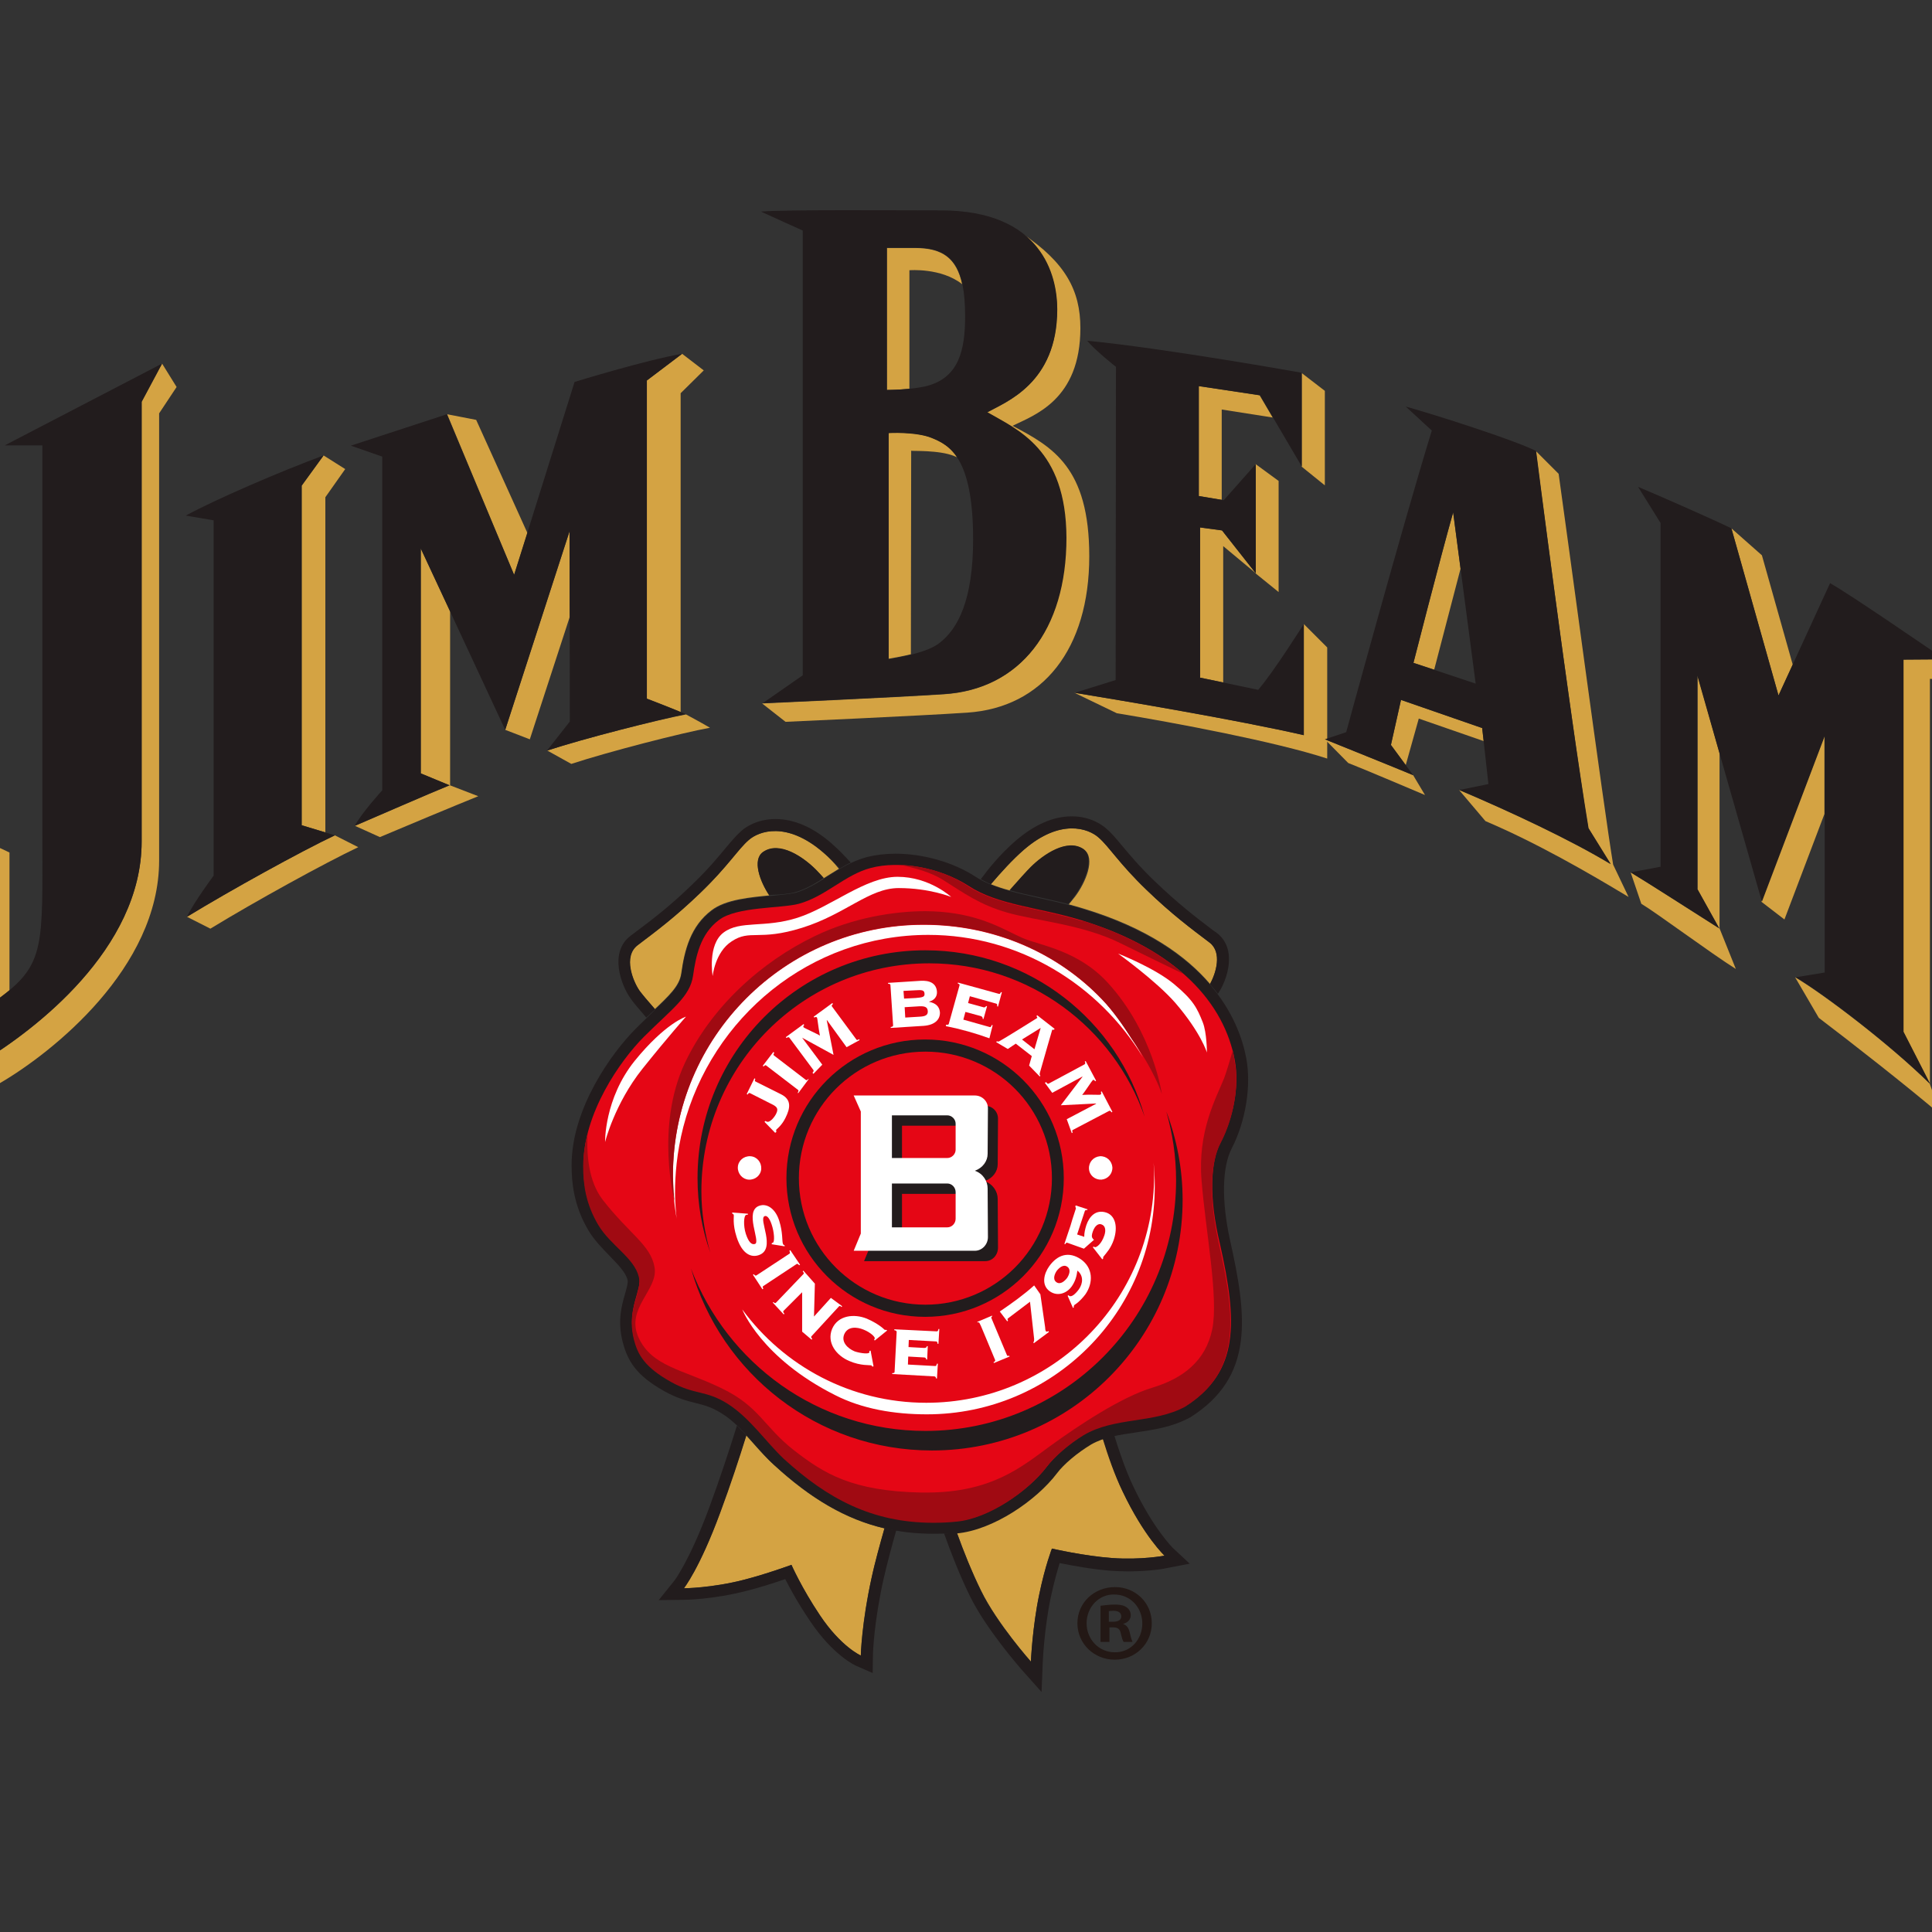 <?xml version="1.0" encoding="UTF-8"?> <svg xmlns="http://www.w3.org/2000/svg" xmlns:xlink="http://www.w3.org/1999/xlink" version="1.1" id="layer" x="0px" y="0px" viewBox="0 0 652 652" style="enable-background:new 0 0 652 652;" xml:space="preserve"><rect x="0" y="0" width="652" height="652" fill="#333333" stroke="none"/> <style type="text/css"> .st0{fill:#FFFFFF;} .st1{fill:#D4A343;} .st2{fill:#221C1D;} .st3{fill:#E50615;} .st4{fill:#1E0A06;} .st5{fill:#A00A12;} .st6{fill:#D1710C;} .st7{fill:#231815;} </style> <path class="st0" d="M236.8,402c0-42.5,33.9-77.6,76.4-77.6c33.7,0,62.8,22.4,73.2,52.5c-9-32.4-38.7-56.2-74-56.2 c-42.5,0-76.9,34.4-76.9,76.9c0,8.8,1.6,17.2,4.3,25.1C237.9,416.1,236.8,409.2,236.8,402"></path> <path class="st0" d="M385.8,356.8c-14.9-24.4-41.8-41.3-72.4-41.3c-39.9,0-73.1,27.8-82.6,64.8c-4.5,17.5-2.2,31.1-2.2,31.1 c-0.8-4.8-1.3-9.7-1.3-14.7c0-46.7,37.9-84.6,84.6-84.6c23.6,0,45.1,9.4,60.2,25.2C379.2,344.7,385.8,356.8,385.8,356.8"></path> <path class="st0" d="M204.3,385.5c0,0-0.3-14.6,10-27.4c10.4-12.8,17.3-14.9,17.3-14.9s-5.9,6.6-14.7,17.6 C207.5,372.6,204.3,385.5,204.3,385.5"></path> <path class="st0" d="M240.6,329.4c0,0-1.8-10.6,3.7-14.7c5.5-4.2,13.8-1.4,25-5c11.2-3.6,22.9-13.8,33.7-13.8 c10.8,0,18.1,6.8,18.1,6.8s-7.3-3-17.7-3c-10,0-17.9,8.8-32.6,13.4c-14.7,4.6-17.5,0.4-23.8,4.6 C241.4,321.4,240.6,329.4,240.6,329.4"></path> <path class="st0" d="M377.3,321.9c0,0,12.3,4.8,18.9,10.3c6.5,5.4,7.8,8.1,9.7,12.9c1.4,3.5,1.4,10.2,1.4,10.2s-2-6.7-10.7-16.8 C390.1,330.9,377.3,321.9,377.3,321.9"></path> <path class="st1" d="M230.8,536c0,0,9.4-0.1,20.4-2.9c7.4-1.9,15.9-5,15.9-5s3.4,7.7,9.6,17c7.2,10.7,13.8,13.6,13.8,13.6 s0.2-10.9,3.7-26.5c1-4.8,2.8-11,4.3-16.4c-13-3-24.9-10-37.3-21.4c-2.4-2.2-4.6-4.6-6.7-7c-0.9-1-1.8-2-2.7-3 c-2.3,7.4-5.5,17-8.8,26C236.1,529.3,230.8,536,230.8,536"></path> <path class="st1" d="M277.8,287.7c-12.4-10.7-21.8-7.2-25.2-4.2c-3.6,3.1-7,8.9-16.2,17.7c-8.6,8.3-15.1,13.1-21.3,17.8 c-5,3.8-1.5,12.3,0.7,15.4c0.7,0.9,2.8,3.4,5.2,6.2l-0.6,0.5c5.5-5.2,8.9-8.4,9.5-12.6c1.1-7.9,3.1-15.9,10.2-21.3 c4.8-3.7,13.1-4.4,20.4-5.1l-0.9,0.1c-3.1-4.7-5.8-12-2.1-14.6c5.6-3.9,13.7,1.7,17.9,6c0.7,0.7,1.6,1.7,2.6,2.8 c-1.2,0.7-2.3,1.4-3.5,2.1c1.6-0.9,3.1-1.9,4.7-2.9c1.3-0.8,2.6-1.6,3.9-2.4C281.6,291.3,279.8,289.4,277.8,287.7"></path> <path class="st1" d="M347.9,560.7c0,0,0.5-11.6,2.8-22.6c2-9.7,4.3-15.5,4.3-15.5s10.7,2.5,20.4,3.2c9.7,0.7,17.6-0.8,17.6-0.8 s-6.9-6.6-14.2-21.8c-2.5-5.3-4.7-12-6.6-17.9c-1.4,0.5-2.8,1.1-4.1,1.8c-4.5,2.7-9.2,6.6-11.6,9.7c-6.9,9-21.3,19-33.6,20.3 c2.3,6.4,5.1,13.5,8.2,19.7C336.5,547.9,347.9,560.7,347.9,560.7"></path> <path class="st1" d="M408.2,318.1c-6.2-4.7-12.7-9.5-21.3-17.8c-9.2-8.9-12.6-14.6-16.2-17.7c-3.4-3-12.8-6.5-25.2,4.2 c-3.8,3.3-7.7,7.6-11.1,11.6l0,0c2,0.8,4.1,1.5,6.4,2.1l0,0c3-3.4,5.8-6.6,7.1-7.8c4.2-4.2,12.3-9.9,17.9-6c4.1,2.9,0.5,11.3-3,15.9 c-0.6,0.8-1.4,1.7-2.1,2.6c1.6,0.4,3.2,0.9,4.9,1.4c21.5,6.5,34.7,16,42.8,25.5C410.4,328.3,412.5,321.4,408.2,318.1"></path> <path class="st2" d="M314.9,517.6c-19.7,0-36.2-7.2-53.6-23.2c-2.4-2.1-4.5-4.6-6.7-7c-3.4-3.9-6.9-7.9-11.2-10.5 c-3.2-2-5.7-2.7-8.6-3.4c-2.8-0.7-6.3-1.6-10.6-4c-9.6-5.4-12.4-10.2-14.1-16.8c-1.8-7.2-0.2-12.4,0.9-16.3c0.5-1.8,1-3.5,0.8-4.4 c-0.6-2.6-3.3-5.3-6.1-8.2c-2.4-2.5-5.2-5.3-7.2-8.7c-4.9-8.3-5.6-16.1-5.6-21.9c0-19.2,13.6-38,21.7-46.1c1.8-1.8,3.6-3.5,5.1-5 l0.8-0.8c5.5-5.2,8.9-8.4,9.5-12.6c1.1-7.9,3.1-15.9,10.2-21.3c4.8-3.7,13.1-4.4,20.4-5.1c3-0.3,6.1-0.6,7.8-1 c3.9-1.1,7.4-3.3,11-5.6c4.1-2.6,8.3-5.2,13.3-6.5c2.9-0.7,6.1-1.1,9.5-1.1c9.4,0,19.5,2.9,26.9,7.7c5.8,3.8,13.2,5.4,21.7,7.3 c4.5,1,9.6,2.1,14.7,3.7c42.2,12.8,52.6,37.1,55.1,50.4c1.7,9.3-0.2,21.2-4.9,30.3c-3.3,6.4-3.5,17.7-0.6,31 c5.7,25.5,8.4,46.1-13.4,59.8c-6,3.3-12.3,4.2-18.3,5.1c-5.6,0.8-10.9,1.6-15.2,4.1c-4.5,2.7-9.2,6.6-11.5,9.7 c-6.9,9.1-21.5,19.2-33.9,20.3C320,517.5,317.4,517.6,314.9,517.6"></path> <path class="st3" d="M411.9,385.5c4.1-7.8,6.5-18.7,4.8-27.7c-3.5-19-19.1-37.3-52-47.3c-14.3-4.4-28-5.1-37.8-11.5 c-9.9-6.4-23.5-8.6-33-6.1c-8.8,2.3-15.2,9.6-24.3,12.1c-5.9,1.6-21.1,0.9-27,5.5c-6.3,4.7-7.8,12.4-8.7,18.7 c-1,7.2-7.2,11.3-16.6,20.7c-8.1,8.1-20.5,26-20.4,43.4c0,6.4,1,12.9,5.1,19.8c4.1,6.9,12.2,11.1,13.7,17.6c1.1,4.8-4.3,10.7-1.7,21 c1.3,5.1,3.5,9.4,12.6,14.4c7.9,4.4,11.7,2.7,19,7.3c7.6,4.8,13.1,13.1,19.1,18.7c16.2,14.8,33.1,23.5,58.3,21.2 c10.7-1,24.1-10.2,30.3-18.4c2.8-3.7,7.7-7.9,12.5-10.8c10.5-6.3,23.8-3.9,34.4-9.7c18.1-11.5,17.4-28.3,11.5-54.6 C407.9,404,408.5,392.2,411.9,385.5"></path> <path class="st2" d="M357,397.6h-2c0,11.8-4.8,22.5-12.5,30.2c-7.7,7.7-18.4,12.5-30.2,12.5c-11.8,0-22.5-4.8-30.2-12.5 c-7.7-7.7-12.5-18.4-12.5-30.2c0-11.8,4.8-22.5,12.5-30.2c7.7-7.7,18.4-12.5,30.2-12.5c11.8,0,22.5,4.8,30.2,12.5 c7.7,7.7,12.5,18.4,12.5,30.2H357h2c0-25.8-20.9-46.8-46.8-46.8c-25.8,0-46.8,20.9-46.8,46.8c0,25.8,20.9,46.8,46.8,46.8 c25.8,0,46.8-20.9,46.8-46.8H357z"></path> <path class="st2" d="M393.6,375.1c2.1,7.4,3.3,15.1,3.3,23.2c0,46.7-37.9,84.6-84.6,84.6c-36.2,0-67-22.8-79.1-54.8 c10.1,35.5,42.6,61.4,81.3,61.4c46.8,0,84.6-37.9,84.6-84.6C399.1,394.4,397.1,384.4,393.6,375.1"></path> <path class="st2" d="M236.7,402c0-42.5,34.4-76.9,76.9-76.9c33.7,0,62.2,21.7,72.7,51.8c-9.1-32.4-38.7-56.2-74-56.2 c-42.5,0-76.9,34.4-76.9,76.9c0,8.8,1.5,17.2,4.3,25.1C237.8,416.1,236.7,409.2,236.7,402"></path> <path class="st0" d="M385.7,356.8c-14.8-24.4-41.7-41.3-72.4-41.3c-39.9,0-73.1,27.8-82.7,64.8c-4.5,17.5-2.2,31.1-2.2,31.1 c-0.9-4.8-1.3-9.7-1.3-14.7c0-46.7,37.9-84.6,84.6-84.6c23.6,0,45.1,9.4,60.2,25.2C379.1,344.7,385.7,356.8,385.7,356.8"></path> <path class="st0" d="M250.5,441.9c14,19.1,36.6,31.5,62.1,31.5c42.5,0,76.9-34.4,76.9-76.9c0-1.4-0.1-2.7-0.2-4.1 c0.3,2.6,0.4,5.3,0.4,8c0,42.5-34.4,76.9-76.9,76.9c-11,0-21.8-1.8-31-6.5C256.8,458.2,250.5,441.9,250.5,441.9"></path> <path class="st0" d="M204.2,385.4c0,0-0.3-14.6,10-27.4c10.4-12.8,17.3-14.9,17.3-14.9s-5.9,6.6-14.7,17.6 C207.4,372.5,204.2,385.4,204.2,385.4"></path> <path class="st0" d="M240.5,329.4c0,0-1.8-10.6,3.7-14.7c5.6-4.2,13.8-1.4,25-5c11.2-3.6,22.9-13.8,33.7-13.8 c10.8,0,18.1,6.8,18.1,6.8s-7.3-3-17.7-3c-10,0-17.9,8.8-32.6,13.4c-14.7,4.6-17.5,0.4-23.8,4.6 C241.3,321.3,240.5,329.4,240.5,329.4"></path> <path class="st0" d="M377.3,321.8c0,0,12.3,4.8,18.9,10.3c6.5,5.4,7.8,8.1,9.7,12.9c1.4,3.5,1.4,10.2,1.4,10.2s-2-6.7-10.7-16.8 C390,330.9,377.3,321.8,377.3,321.8"></path> <path class="st2" d="M347.8,292.6c-1.3,1.3-4.1,4.4-7.1,7.8c3.1,0.9,6.4,1.6,10,2.4c3,0.7,6.4,1.4,9.8,2.3c0.8-0.9,1.5-1.8,2.1-2.7 c3.5-4.6,7-13,3-15.9C360.1,282.8,352,288.4,347.8,292.6"></path> <path class="st2" d="M268.3,301.1c3.5-1,6.6-2.8,9.7-4.8c-0.9-1-1.8-2-2.6-2.8c-4.2-4.2-12.3-9.9-17.9-6c-3.7,2.6-1.1,9.9,2.1,14.6 l0.9-0.1C263.5,301.9,266.6,301.6,268.3,301.1"></path> <path class="st2" d="M334.4,298.4c3.4-4,7.3-8.3,11.1-11.6c12.3-10.7,21.8-7.2,25.2-4.2c3.6,3.1,7,8.9,16.2,17.7 c8.6,8.3,15.1,13.1,21.3,17.8c4.3,3.3,2.2,10.3,0.1,14c1,1.1,1.9,2.2,2.7,3.3c3.1-4.5,6.8-15.1-0.4-20.6l-1.3-0.9 c-5.8-4.4-11.8-9-19.7-16.6c-5.2-5-8.5-9-11.1-12.1c-2-2.4-3.5-4.2-5.3-5.7c-1.4-1.2-5.3-4-11.5-4c-6.3,0-12.6,2.8-18.9,8.2 c-5.5,4.7-9.9,10.4-11.8,13C332.1,297.3,333.2,297.9,334.4,298.4"></path> <path class="st2" d="M382.4,501.5c-2.4-5-4.6-11.4-6.4-17.2c-1.4,0.3-2.7,0.7-3.9,1.1c1.8,5.9,4.1,12.5,6.7,17.8 c7.2,15.3,14.2,21.8,14.2,21.8s-7.9,1.5-17.6,0.8c-9.7-0.7-20.4-3.2-20.4-3.2s-2.3,5.9-4.3,15.6c-2.3,11-2.8,22.6-2.8,22.6 s-11.4-12.8-16.8-23.8c-3-6.2-5.9-13.3-8.2-19.7l-0.3,0c-1.3,0.1-2.6,0.1-4,0.2c2.4,6.8,5.5,14.6,8.8,21.3 c5.4,10.9,16.2,23.3,17.4,24.7l6.7,7.5l0.4-10c0-0.1,0.5-11.5,2.7-21.9c1.1-5.2,2.3-9.3,3-11.6c4,0.8,10.8,2.1,17.4,2.6 c1.8,0.1,3.7,0.2,5.6,0.2c7.2,0,12.5-0.9,13.1-1.1l7.8-1.5l-5.8-5.4C395.6,522.1,389.2,515.9,382.4,501.5"></path> <path class="st2" d="M218.1,343.4c0.5-0.5,1.1-1,1.6-1.5l0.8-0.7l0.6-0.6c-2.4-2.7-4.5-5.2-5.2-6.2c-2.2-3.1-5.7-11.6-0.7-15.4 c6.2-4.7,12.7-9.5,21.3-17.8c9.2-8.9,12.6-14.6,16.2-17.7c3.4-3,12.8-6.5,25.2,4.2c2,1.7,3.8,3.6,5.5,5.4c1.2-0.7,2.4-1.4,3.7-2 c-1.9-2.1-4.1-4.4-6.5-6.5c-6.3-5.5-12.7-8.2-18.9-8.2c-6.2,0-10.2,2.8-11.5,4c-1.8,1.6-3.4,3.5-5.5,6c-2.4,2.9-5.7,6.9-10.9,11.9 c-7.8,7.6-13.8,12.1-19.8,16.6l-1.2,0.9c-7.4,5.6-3.1,16.8-0.1,21C213.3,337.8,215.6,340.5,218.1,343.4"></path> <path class="st2" d="M298.5,515.7c-1.6,5.5-3.2,11.6-4.3,16.5c-3.4,15.6-3.7,26.5-3.7,26.5s-6.7-2.9-13.8-13.6 c-6.2-9.2-9.6-17-9.6-17s-8.5,3.1-15.9,5c-11,2.9-20.4,2.9-20.4,2.9s5.3-6.6,12.3-25.6c3.4-9.1,6.5-18.6,8.8-26 c-1-1.1-2.1-2.2-3.2-3.3c-2.4,7.7-5.8,18.1-9.4,27.8c-6.6,17.8-11.6,24.4-11.7,24.5l-5.3,6.6l8.5-0.1c0.4,0,10-0.1,21.4-3.1 c3.6-0.9,7.9-2.2,12.8-3.9c1.5,3,4.4,8.3,8.4,14.2c7.8,11.6,15.3,15,15.6,15.1l5.5,2.4l0.1-6.1c0-1.1,0.4-11.4,3.6-25.7 c1.1-4.8,2.7-10.9,4.3-16.5C301.2,516.3,299.9,516,298.5,515.7"></path> <path class="st2" d="M323.2,417.7c1.5,0,2.8-1.3,2.8-2.9v-9c0-1.6-1.3-2.9-2.8-2.9h-18.8v14.8H323.2z M323.2,394.3 c1.5,0,2.8-1.3,2.8-2.8v-8.8c0-1.5-1.3-2.8-2.8-2.8h-18.8v14.4H323.2z M294,378.6l-2.4-5.4h40.9c2.4,0,4.3,1.9,4.3,4.3l-0.1,15.4 c0,2.4-1.6,4.7-4.4,5.7c2.8,1,4.4,3.5,4.4,6l0.1,16.4c0,2.6-1.9,4.6-4.3,4.6h-40.9l2.4-5.8V378.6z"></path> <path class="st0" d="M319.7,414.2c1.5,0,2.8-1.3,2.8-2.9v-9c0-1.6-1.3-2.9-2.8-2.9H301v14.8H319.7z M319.7,390.8 c1.5,0,2.8-1.3,2.8-2.8v-8.8c0-1.5-1.3-2.8-2.8-2.8H301v14.4H319.7z M290.5,375.1l-2.4-5.4H329c2.4,0,4.4,1.9,4.4,4.3l-0.1,15.4 c0,2.4-1.6,4.7-4.3,5.7c2.8,1,4.3,3.5,4.3,6l0.1,16.4c0,2.5-2,4.6-4.4,4.6h-40.9l2.4-5.8V375.1z"></path> <path class="st0" d="M367.5,394.4c-0.1-2.2,1.5-4,3.7-4.2c2.2-0.1,4,1.5,4.2,3.7c0.1,2.2-1.5,4-3.7,4.2 C369.5,398.2,367.6,396.6,367.5,394.4"></path> <path class="st0" d="M249,393.9c0.1-2.2,2-3.8,4.2-3.7c2.2,0.1,3.8,2,3.7,4.2c-0.1,2.2-2,3.8-4.2,3.7 C250.6,398,248.9,396.1,249,393.9"></path> <path class="st0" d="M258,378.6l0.3-0.3l0.4,0.2c1.2,0.6,3-2,3.3-2.8c0.7-1.5,0.2-2.1-1-2.8l-7.9-4c-0.2-0.1-0.5-0.1-0.8,0.5 l-0.3-0.2l2.6-5.3l0.3,0.2c-0.3,0.7-0.1,0.8,0.1,0.9l8.6,4.3c3.6,1.8,3.1,4.7,1.5,7.9c-1.2,2.5-2.9,3.8-3.1,4 c-0.1,0.2-0.1,0.4,0,0.8l-0.4,0.3L258,378.6z"></path> <path class="st0" d="M305.5,343.4l4.9-0.3c2-0.1,2.8-0.6,2.7-1.9c-0.1-1.3-0.9-1.7-2.9-1.6l-4.9,0.3L305.5,343.4z M305.1,337 l3.9-0.2c2.5-0.2,3.1-0.4,3-1.5c-0.1-1.1-0.7-1.3-3.2-1.1l-3.9,0.2L305.1,337z M300.5,332.5c0-0.3-0.1-0.5-0.8-0.5l0-0.3l10.9-0.7 c3.1-0.2,5.4,0.8,5.6,3.7c0.1,1.7-1,2.9-2.6,3.3v0.1c2,0.4,3.4,1.4,3.6,3.5c0.1,2.3-1.5,4.3-5.5,4.6l-11.1,0.7l0-0.3 c0.7-0.1,0.8-0.3,0.8-0.6L300.5,332.5z"></path> <path class="st0" d="M272.9,364.2l-0.1-0.1c-0.5,0.5-0.7,0.5-0.9,0.3l-10.7-8.2c-0.2-0.2-0.3-0.3,0.1-0.9L261,355l-3.6,4.7l0.3,0.2 c0.5-0.5,0.7-0.5,0.9-0.3l10.7,8.2c0.2,0.1,0.3,0.3-0.1,1l0.2,0.1L272.9,364.2z"></path> <path class="st0" d="M351.2,346.9l-2.1,7.2l-4.2-3.3L351.2,346.9z M347.3,359.6l3.6,3.7l0.2-0.3c-0.3-0.2-0.3-0.5-0.1-1.2 c1.3-4.5,4-14.1,4.1-14.3l0.6,0l0.2-0.3l-5.9-4.6l-0.2,0.3l0.3,0.6c-0.1,0.1-12,7.5-12.7,7.8c-0.4,0.3-0.6,0.2-1,0.1l-0.2,0.3 l3.9,2.3l2.7-1.8l5.4,4.2L347.3,359.6z"></path> <path class="st0" d="M333.9,350.4l1.1-4.4l-0.3-0.1c-0.3,0.7-0.4,0.8-0.7,0.7l-8.9-2.5l0.7-2.6l5.2,1.4c0.5,0.2,0.7,0.5,0.6,0.9 l0.3,0.1l1.2-4.3l-0.3-0.1c-0.2,0.3-0.5,0.6-1,0.4l-5.1-1.4l0.6-2.3l8.9,2.5c0.3,0.1,0.4,0.3,0.3,0.9l0.3,0.1l1.3-4.8l-0.3-0.1 c-0.3,0.6-0.4,0.7-0.7,0.6l-13.8-3.8l-0.1,0.3c0.7,0.2,0.7,0.5,0.6,0.7l-3.6,12.9c-0.1,0.3-0.2,0.4-0.9,0.3l-0.1,0.5 C324.3,347.3,329.2,348.7,333.9,350.4"></path> <path class="st0" d="M277.5,359.3l-6.8-9.1l0,0l10.6,5.8l0,0l-2.3-11.7l0.1,0l6.6,9.1l4.4-2.4l-0.2-0.3c-0.6,0.4-0.8,0.3-0.9,0.1 l-8.2-11.1c-0.2-0.2-0.2-0.4,0.3-0.9l-0.2-0.3l-6.3,4.6l0.2,0.3c0.4-0.2,0.7-0.3,0.9,0c0.2,0.3,0.4,3,1,6.1 c-0.7-0.5-5.4-2.6-5.5-2.8c-0.2-0.3-0.1-0.5,0.2-0.8l-0.2-0.3l-6,4.4l0.2,0.3c0.6-0.4,0.8-0.3,1-0.1l8.1,10.9 c0.1,0.2,0.2,0.4-0.3,0.9l0.3,0.4L277.5,359.3z"></path> <path class="st0" d="M355.1,368.8l10.2-5.5l0,0.1l-7.3,9.6l0,0l11.9-0.6l0,0.1l-9.9,5.2l1.7,4.7l0.3-0.2c-0.3-0.7-0.1-0.8,0.1-0.9 l12.2-6.4c0.2-0.1,0.5-0.1,0.8,0.5l0.3-0.2l-3.6-6.9l-0.3,0.2c0.2,0.4,0.2,0.7-0.1,0.9c-0.3,0.2-3.1-0.1-6.2,0.1 c0.6-0.6,3.4-4.9,3.6-5c0.3-0.2,0.5,0,0.8,0.4l0.3-0.2l-3.5-6.6l-0.3,0.1c0.3,0.7,0.1,0.8-0.1,1l-12.1,6.5c-0.2,0.1-0.5,0.1-0.8-0.5 l-0.5,0.2L355.1,368.8z"></path> <path class="st0" d="M356.5,432.7c1.4,1,2.9-0.5,3.6-1.4c0.6-0.9,1.5-2.8,0.1-3.8c-1.4-1-2.9,0.5-3.6,1.4 C356,429.8,355.1,431.7,356.5,432.7 M360.3,437.3l0.3-0.2l0.2,0.2c0.8,0.6,2.2-0.7,3.3-2.2c1.4-2,1.6-4.6-0.5-6.3 c-0.3,2.2-0.8,3.7-1.9,5.3c-1.7,2.4-4.8,3.5-7.4,1.7c-3-2.1-2-6-0.2-8.5c2.8-3.9,6.6-5.1,10.7-2.3c4.1,2.9,4.2,7.9,1.5,11.8 c-0.9,1.2-1.8,2.1-2.5,2.7c-0.7,0.6-1.3,0.9-1.3,1c-0.1,0.2-0.2,0.4-0.1,0.7l-0.3,0.2L360.3,437.3z"></path> <path class="st0" d="M365.8,421.4l3.4-3c-0.3-0.2-0.5-0.5-0.6-0.7c-0.2-0.3-0.2-1,0.2-2.1c0.7-2,1.9-2.8,2.9-2.4 c1.3,0.4,1.6,1.9,1,3.7c-1,3-2.7,4.1-3.2,4l-0.4-0.2l-0.3,0.2l3.2,4.1l0.3-0.3l0-0.5l0.4-0.5c0.6-0.8,2.2-2.4,3.2-5.4 c1.4-4.3,0.5-8.1-2.6-9.1c-3.5-1.1-5.7,1.3-6.7,4.3c-0.4,1.3-0.7,2.5-0.7,3.9l-2.4-0.8l2.6-7.9c0.1-0.2,0.3-0.5,0.8-0.3l0.1-0.3 l-4-1.3l-0.1,0.4l0.2,0.6l-1.2,3.7c-0.4,1.5-0.9,3-1.4,4.4l-1.3,3.9l0.3,0.1c0.1-0.3,0.3-0.6,0.7-0.5L365.8,421.4z"></path> <path class="st0" d="M329.8,446.1l0.1,0.2c0.2-0.1,0.6-0.1,0.7,0.3l0.4,0.8l1.3,3.1l3.5,8.4c0.2,0.4-0.1,0.6-0.5,0.8l0.1,0.3 l5.3-2.2l-0.1-0.3c-0.3,0.1-0.7,0.2-0.8-0.2l-5.2-12.4c-0.1-0.4-0.1-0.5,0.3-0.7l-0.1-0.2L329.8,446.1z"></path> <path class="st0" d="M353.8,449.2c-0.3,0.2-0.6,0.3-0.9,0c-0.1-0.2-0.2-0.8-0.2-1.3l-1.6-11.1l-2.1-3c-3.7,3.3-7.5,6-11.6,8.8 l2.5,3.3l0.3-0.2c-0.3-0.4-0.2-0.7,0-0.8l7.4-5.6l1.4,12.6c0,0.4,0,0.9-0.3,1.1l0.2,0.3l5.1-3.8L353.8,449.2z"></path> <path class="st0" d="M252.4,409.6l0,0.3l-0.6,0.1c-0.8,0.2-1,3.6-0.1,6.4c0.9,2.7,1.9,3.8,3.1,3.4c2-0.7-3.8-11.2,1.5-12.9 c2.7-0.9,5.5,1.2,6.7,5.2c1.2,3.8,0.9,6.8,1.2,7.6c0.1,0.4,0.4,0.5,0.6,0.6l0,0.3l-4.4-0.7l0.1-0.4l0.3-0.1c0.7-0.2,0.5-3.6-0.4-6.2 c-0.8-2.4-1.7-3-2.3-2.8c-2.4,0.8,4.1,11.2-2.1,13.2c-2.4,0.8-5.5-0.2-7.4-6.1c-1.5-4.6-0.8-7-1-7.6l-0.5-0.4l0-0.3L252.4,409.6z"></path> <path class="st0" d="M254.1,430.2l0.3-0.2c0.4,0.6,0.7,0.5,0.9,0.4l11.1-7.3c0.2-0.1,0.3-0.3,0-1l0.3-0.2l3.3,4.9l-0.3,0.2 c-0.5-0.6-0.7-0.5-0.9-0.4l-11.2,7.4c-0.2,0.1-0.3,0.3,0,0.9l-0.3,0.2L254.1,430.2z"></path> <path class="st0" d="M295.2,452.4l-0.2-0.3l0.2-0.4c0.2-0.5-1.5-2.1-3.8-3c-2.2-0.9-5.3-1.2-6.5,1.6c-1.1,2.7,1.3,4.8,3.4,5.7 c0.9,0.4,4.7,1.2,5.1,0.4l0-0.5l0.4-0.1l1,5.3l-0.4,0.1l-0.3-0.4c-0.5-0.2-3.6,0.2-7.5-1.5c-4.3-1.8-7.7-6.1-5.8-10.8 c2-4.7,7.5-5.2,11.7-3.5c2.1,0.9,3.5,1.8,4.5,2.5s1.4,1.2,1.6,1.3l0.5,0l0.3,0.2L295.2,452.4z"></path> <path class="st0" d="M316.1,449.3c0.3,0,0.5-0.1,0.6-0.8l0.3,0l-0.3,5l-0.3,0c-0.1-0.7-0.2-0.8-0.5-0.8l-9.2-0.5l-0.1,2.4l5.3,0.3 c0.6,0,0.8-0.2,0.9-0.6l0.3,0l-0.2,4.5l-0.3,0c-0.1-0.4-0.2-0.7-0.8-0.7l-5.3-0.3l-0.1,2.7l9.2,0.5c0.3,0,0.4-0.1,0.6-0.8l0.3,0 l-0.3,5l-0.3,0c-0.1-0.5-0.2-0.6-0.5-0.7l-14.3-0.8l0-0.3c0.7,0,0.8-0.2,0.8-0.5l0.7-13.4c0-0.2-0.1-0.5-0.8-0.6l0-0.3L316.1,449.3z "></path> <path class="st0" d="M275,433.2l-3.9-4.4l-0.2,0.3c0.5,0.5,0.4,0.7,0.2,0.9l-9.2,9.6c-0.2,0.2-0.4,0.3-0.9-0.2l-0.2,0.2l3.7,4 l0.2-0.3c-0.5-0.5-0.4-0.7-0.3-0.9l6.3-6.3l0,13.3l3.2,2.7l0.2-0.3c-0.5-0.5-0.4-0.7-0.2-0.9l9.2-10c0.2-0.2,0.4-0.3,0.9,0.2 l0.2-0.3l-3.8-2.8l-5.7,6.3L275,433.2z"></path> <path class="st4" d="M416,354.5L416,354.5c0.3,1.1,0.5,2.2,0.7,3.3c0.4,2,0.6,4.1,0.6,6.3c0-2.1-0.2-4.2-0.6-6.3 C416.5,356.7,416.3,355.6,416,354.5"></path> <path class="st5" d="M416,354.5c-1.1,4-2.2,7.5-2.9,9.4c-2.7,6.7-9,17.9-7.6,34.5c1.3,16.6,5.8,39.4,3.6,50.2 c-2.2,10.7-9.9,16.6-20.2,19.7c-10.3,3.1-24.6,12.5-34.5,19.7c-9.6,7-19.7,15.7-41.8,15.7c-0.5,0-1.1,0-1.7,0 c-23.3-0.5-32.7-6.3-43-14.3c-10.3-8.1-11.6-14.8-24.6-21c-13-6.3-23.3-7.2-27.8-17c-4.5-9.9,6.7-16.1,5.4-23.7 c-1.3-7.6-8.5-11.2-17.5-22.8c-4.8-6.2-5.5-15.3-5.1-22.4c-0.9,3.6-1.5,7.4-1.5,11.1c0,6.4,1,12.9,5.1,19.8 c4.1,6.9,12.2,11.1,13.7,17.6c0.1,0.5,0.2,1,0.2,1.5c0,3.6-2.6,7.9-2.6,14c0,1.7,0.2,3.5,0.7,5.5c1.3,5.1,3.6,9.4,12.6,14.4 c7.9,4.4,11.7,2.7,19,7.3c7.6,4.8,13.1,13.1,19.1,18.7c14.5,13.2,29.5,21.5,50.4,21.5c2.5,0,5.2-0.1,7.9-0.4 c10.7-1,24-10.2,30.2-18.3c2.8-3.7,7.8-7.9,12.5-10.8c10.5-6.3,23.8-3.9,34.4-9.7c11.2-7.1,15.2-16.3,15.2-28.5 c0-7.5-1.5-16.1-3.8-26.1c-1.6-7.3-2.4-13.7-2.4-19.2c0-6.4,1-11.5,2.9-15.1c3.2-6.1,5.3-14,5.3-21.5c0-2.1-0.2-4.2-0.6-6.3 C416.5,356.7,416.3,355.6,416,354.5"></path> <path class="st4" d="M326.9,299L326.9,299c9.9,6.5,23.6,7.2,37.8,11.5c0.1,0,0.1,0,0.2,0c-0.1,0-0.1,0-0.2,0 C350.4,306.1,336.7,305.4,326.9,299 M365,310.6c0,0,0.1,0,0.1,0C365,310.6,365,310.6,365,310.6 M365.2,310.6 C365.2,310.6,365.2,310.7,365.2,310.6C365.2,310.7,365.2,310.6,365.2,310.6 M365.4,310.7C365.4,310.7,365.4,310.7,365.4,310.7 C365.4,310.7,365.4,310.7,365.4,310.7 M365.5,310.8C365.6,310.8,365.6,310.8,365.5,310.8C365.6,310.8,365.6,310.8,365.5,310.8 M365.7,310.8C365.7,310.8,365.7,310.8,365.7,310.8C365.7,310.8,365.7,310.8,365.7,310.8 M365.9,310.9L365.9,310.9"></path> <path class="st5" d="M303.9,291.9c4.4,0.9,10.1,2.4,14.1,4.9c7.2,4.5,12.5,8.5,22,11.2c9.4,2.7,25.5,4,38.1,10.3 c8.7,4.3,15.6,7.6,21.3,10.4c-8.1-7.1-19.1-13.2-33.5-17.8h0c-0.1,0-0.1,0-0.2-0.1c0,0,0,0,0,0c-0.1,0-0.1,0-0.1,0c0,0,0,0,0,0 c0,0-0.1,0-0.1,0c0,0,0,0-0.1,0c0,0-0.1,0-0.1,0c0,0,0,0-0.1,0c0,0-0.1,0-0.1,0c0,0-0.1,0-0.1,0c0,0-0.1,0-0.1,0 c-0.1,0-0.1,0-0.2-0.1c-14.3-4.3-28-5.1-37.8-11.5C320.1,294.6,311.7,292.2,303.9,291.9"></path> <path class="st5" d="M312.3,307.5c-10.5,0-24.5,2.2-37.3,8.4c-17.9,8.6-34.9,23.8-43.9,42.9c-10,21.4-3.5,46.5-3.5,46.5v0 c-0.3-2.7-0.4-5.4-0.5-8.2c0,0,0,0,0,0c0-0.1,0-0.1,0-0.2v0c0-0.1,0-0.2,0-0.3c0-46.7,37.9-84.6,84.6-84.6 c23.6,0,45.1,9.4,60.2,25.2c0,0,0,0,0,0c3.8,4,7.4,9.3,10,13.4c7.7,10.7,10.2,18.6,10.2,18.6s-2.9-20.8-18.3-37.6 c-10-10.9-22.7-12.5-28.6-15c-6-2.6-13.6-7.8-27.9-8.9C315.9,307.6,314.1,307.5,312.3,307.5"></path> <path class="st6" d="M372,337.2C372,337.2,372,337.2,372,337.2C372,337.2,372,337.2,372,337.2 M227.2,396.6L227.2,396.6 c0,0.1,0,0.2,0,0.3C227.2,396.8,227.2,396.7,227.2,396.6 M227.2,396.9c0,0.1,0,0.2,0,0.2C227.2,397.1,227.2,397,227.2,396.9 M227.2,397.2c0,2.8,0.2,5.5,0.5,8.2v0C227.3,402.6,227.2,399.9,227.2,397.2"></path> <path class="st7" d="M374.3,547.3h1.3c1.6,0,2.8-0.5,2.8-1.8c0-1.1-0.8-1.9-2.6-1.9c-0.8,0-1.3,0.1-1.6,0.1V547.3z M374.2,554.1 h-2.8v-12.2c1.1-0.1,2.7-0.4,4.7-0.4c2.3,0,3.4,0.4,4.2,1c0.7,0.5,1.3,1.4,1.3,2.6c0,1.5-1.1,2.5-2.5,2.9v0.1c1.2,0.4,1.8,1.3,2.2,3 c0.4,1.9,0.7,2.5,0.9,3h-3c-0.4-0.5-0.6-1.5-1-3c-0.2-1.3-1-1.9-2.5-1.9h-1.3V554.1z M366.7,547.8c0,5.4,4.1,9.8,9.5,9.8 c5.3,0.1,9.3-4.3,9.3-9.7c0-5.4-4-9.8-9.5-9.8C370.8,538,366.7,542.4,366.7,547.8 M388.7,547.8c0,6.9-5.5,12.3-12.5,12.3 c-7,0-12.6-5.4-12.6-12.3s5.6-12.2,12.7-12.2C383.2,535.6,388.7,540.9,388.7,547.8"></path> <path class="st7" d="M667,357.4h1.3c1.6,0,2.8-0.5,2.8-1.8c0-1.1-0.8-1.9-2.6-1.9c-0.7,0-1.3,0.1-1.6,0.1V357.4z M666.9,364.2h-2.8 V352c1.1-0.1,2.7-0.4,4.7-0.4c2.3,0,3.4,0.4,4.2,1c0.8,0.5,1.3,1.4,1.3,2.6c0,1.5-1.1,2.5-2.5,2.9v0.1c1.2,0.4,1.8,1.3,2.2,3 c0.4,1.9,0.7,2.5,0.9,3h-3c-0.4-0.5-0.6-1.5-1-3c-0.2-1.3-1-1.9-2.5-1.9h-1.3V364.2z M659.4,357.9c0,5.4,4.1,9.8,9.5,9.8 c5.3,0.1,9.3-4.3,9.3-9.7c0-5.4-4-9.8-9.5-9.8C663.5,348.2,659.4,352.5,659.4,357.9 M681.4,357.9c0,6.9-5.5,12.3-12.5,12.3 c-7,0-12.6-5.4-12.6-12.3c0-6.9,5.6-12.2,12.7-12.2C675.8,345.7,681.4,351.1,681.4,357.9"></path> <path class="st1" d="M54.7,122.7l-6.9,12.9V284c0,36.4-36.3,63.7-53.6,74.2c-9.5,5.8-32.6,10.9-32.6-16c0,34.7,27.1,29.9,38.6,23.2 c17.4-10.2,53.5-38.7,53.5-75V139.5l5.9-8.9L54.7,122.7z"></path> <path class="st1" d="M-5.5,283.6v52.1c0,2.6,3.2,2.7,5.4,1.1c1.2-0.9,2.3-1.8,3.3-2.6v-46.5L-5.5,283.6z"></path> <path class="st1" d="M113,281.9c-11.4,5.4-35,18.4-49.9,27.5l7.9,4c14.9-9.1,38.5-22.1,49.9-27.5L113,281.9z"></path> <polygon class="st1" points="101.8,278.5 109.8,280.9 109.8,167.8 116.5,158.3 109.2,153.7 101.8,163.9 "></polygon> <g> <path class="st1" d="M128.2,282.5c6.8-2.9,26.5-11.1,33.2-13.8l-9.6-3.7c-6.7,2.7-25.2,10.8-32,13.7L128.2,282.5z"></path> </g> <polygon class="st1" points="170.5,246.3 178.8,249.5 192.3,208.1 192.2,179.3 "></polygon> <g> <path class="st1" d="M218.4,235.8c0,0,7.3,2.8,11.3,4.5V132.7l7.8-7.7l-7.3-5.6l-11.9,9V235.8z"></path> </g> <polygon class="st1" points="178,179.9 160.7,141.7 150.9,139.8 173.5,194 "></polygon> <g> <path class="st1" d="M231.5,241.1c-9.5,1.8-34.4,8.1-46.8,12.2h0h0l8.1,4.5c12.5-4.1,37.3-10.5,46.8-12.2 C236.4,243.7,231.5,241.1,231.5,241.1"></path> <path class="st1" d="M306.9,91.2c0,0,10.7-0.9,17.8,4.7c-1.9-8.7-6.6-12.2-15.8-12.2c-4.6,0-9.6,0-9.6,0v47.9c0,0,3.6,0,7.6-0.4 V91.2z"></path> <path class="st1" d="M322,153.9c0.3,0.1,0.6,0.3,1,0.4c-2.6-3.9-5.8-5.4-8.6-6.6c-5.2-2.1-14.5-1.7-14.5-1.7v76.3 c2.4-0.4,5-0.9,7.5-1.5l0.1-68.7C307.6,152.3,316.9,151.8,322,153.9"></path> <path class="st1" d="M341.7,143.7c7.3-3.6,22.9-8.7,22.9-33c0-12.7-5.1-22.1-19.5-31.8c9.6,7.4,11.6,18.5,11.6,25.6 c0,24.9-17.3,31.2-23.6,34.7c10.2,5.9,26.6,12.4,26.6,42.4c0,31.2-15.7,51.1-41.2,52.7c-16.5,1.1-61.3,3.1-61.3,3.1l7.9,6.2 c0,0,44.8-2,61.3-3.1c25.5-1.7,41.2-21.5,41.2-52.8C367.6,157.7,355.2,150.8,341.7,143.7"></path> <path class="st1" d="M412.4,179l-7.4-1v50.7c0,0,3.6,0.7,7.8,1.6v-46l10.8,9l0-0.1L412.4,179z"></path> </g> <polygon class="st1" points="423.7,193.4 423.6,193.3 423.6,193.4 431.5,199.8 431.5,162.3 423.7,156.6 "></polygon> <polygon class="st1" points="404.5,130.3 404.5,167.4 412.3,168.7 412.3,138.2 429.5,140.9 425.1,133.4 "></polygon> <polygon class="st1" points="439.3,157.5 447.1,163.8 447.1,131.9 439.3,125.9 "></polygon> <g> <path class="st1" d="M440,210.6l0,37.5c-22.5-5.2-60.9-11.6-77.4-14.3l14.3,6.9c19.5,3.2,53.6,9.6,71,15.3l0-37.5L440,210.6z"></path> </g> <polygon class="st1" points="472.8,236.2 469.4,251.4 474.4,258.2 478.8,242.5 500.7,250.1 500.2,245.7 "></polygon> <g> <path class="st1" d="M455,257.5c4.7,1.8,19.7,8.2,25.9,10.8l-4-6.7c-6.2-2.6-25.1-10.2-29.8-12.1L455,257.5z"></path> <path class="st1" d="M490.4,172.9c-4.6,16.3-13.4,50.8-13.4,50.8l7,2.3c1.8-6.9,5.6-21.5,8.9-34.1L490.4,172.9z"></path> <path class="st1" d="M544.4,291.8c-3.1-18.5-16-115.2-18.4-131.9l-7.7-7.7c0,0,9.6,74.2,16.3,118.6c0.5,3.1,0.9,6,1.4,8.7l7.5,12.1 c-13.6-8.2-33.8-17.7-51.1-25l8.9,10.5c17.4,7.4,34.7,17.4,48.3,25.6L544.4,291.8z"></path> </g> <polygon class="st1" points="594.4,304.3 602.2,310.3 615.7,274.7 615.7,248.3 "></polygon> <g> <path class="st1" d="M651.4,229.1l11.1,0.5l-6.3-7.1l-13.9,0.1v125.6l9,17.6c-13.1-13-35.8-30.3-45.5-36l8,13.7 c10.3,7.8,30,23.2,41.1,32.7l-3.6-10.3V229.1z"></path> </g> <polygon class="st1" points="605,224.3 594.6,187.4 584.3,178.3 600.2,234.7 "></polygon> <g> <path class="st1" d="M572.8,300l7.4,13.3c-8.2-5.2-24.7-15.8-29.9-18.9l3.6,10.6c5.2,3.1,23.6,16.8,31.9,22l-5.5-13.7v-59.1 l-7.4-26.2V300z"></path> </g> <polygon class="st1" points="142,261 151.6,265 151.9,265 151.9,206.3 142,185.1 "></polygon> <g> <path class="st2" d="M656.3,222.5l-13.9,0.1v125.6l9,17.6c-13.1-13-35.7-30.3-45.4-36l9.8-1.6v-79.8l-21.2,55.9L572.8,228v72 l7.4,13.3c-8.2-5.2-24.7-15.8-29.9-18.9l10.1-1.9v-116l-7.6-12.2c7,2.9,26,11.3,31.5,14l15.9,56.4l17.4-37.9 C624.7,200.8,649.9,218.2,656.3,222.5"></path> <path class="st2" d="M477,223.7c0,0,8.8-34.5,13.4-50.8l7.6,57.8L477,223.7z M474.4,137.2l8.8,8.1c-10,32.5-28.9,101.8-28.9,101.8 l-7.2,2.4c4.7,1.9,23.6,9.5,29.8,12.1l-7.5-10.2l3.4-15.2l27.4,9.5l2.1,18.9l-9.8,2c17.4,7.4,37.5,16.8,51.1,25l-7.5-12.1 c-6.7-40.6-17.7-127.3-17.7-127.3C510.8,148.4,484.4,140,474.4,137.2"></path> <path class="st2" d="M362.7,233.8l13.8-4.3l0.1-105.7c0,0-7.1-5.6-9.7-8.8c26.1,2.5,72.4,10.8,72.4,10.8l0,31.6l-14.1-24l-20.6-3.1 v37.1l8.4,1.4l10.8-12.2l0,36.9L412.4,179l-7.4-1v50.7c0,0,13.8,2.9,19.6,4.1c5.2-6,15.4-22.2,15.4-22.2l0,37.5 C417.6,243,379.1,236.5,362.7,233.8"></path> <path class="st2" d="M314.4,147.8c6,2.4,14,6.5,14,34.2c0,20.3-5,30.2-11.5,35.1c-4,3-11.3,4.3-17,5.4v-76.3 C299.9,146.1,309.3,145.7,314.4,147.8 M299.4,83.6c0,0,5,0,9.6,0c12.3,0,16.7,6.4,16.7,23.2c0,11.1-2,20.5-12.7,23.4 c-5.2,1.4-13.7,1.4-13.7,1.4V83.6z M333.2,139.1c6.3-3.5,23.6-9.8,23.6-34.7c0-11.5-5.2-33.4-39.3-33.4c-15.1,0-52.3-0.3-60.7,0.4 c2.3,1.1,14.1,6.4,14.1,6.4l0,150.1l-13.5,9.4c0,0,44.8-2,61.3-3.1c25.5-1.7,41.2-21.5,41.2-52.7 C359.8,151.4,343.3,145,333.2,139.1"></path> <path class="st2" d="M184.6,253.3l7.7-9.8l-0.1-64.2l-21.7,67L142,185.1V261l9.7,4c-6.7,2.7-25.2,10.8-32,13.7 c2.3-4.3,9.3-12,9.3-12l0-112.6l-10.6-3.7l32.4-10.6l22.7,54.2l20.4-65.1c0,0,24-7.4,36.3-9.5l-11.9,9v107.4c0,0,9.9,3.8,13.1,5.2 C222,242.9,197.1,249.2,184.6,253.3"></path> <path class="st2" d="M63.1,309.4c2.1-4.6,9-13.9,9-13.9V175.6l-9.4-1.6c9.7-5.3,31.6-14.8,46.5-20.3l-7.4,10.2v114.6l11.2,3.4 C101.6,287.3,78,300.3,63.1,309.4"></path> <path class="st2" d="M-0.2,336.8c-2.1,1.6-5.4,1.4-5.4-1.1v-52.1c0,0-23.7,18.2-32.8,25.9v32.7c0,26.9,23.1,21.7,32.6,16 c17.2-10.5,53.6-37.8,53.6-74.2V135.6l6.9-12.9L1.6,150.3h12.7v131.1C14.3,319,15.4,325.4-0.2,336.8"></path> </g> </svg> 